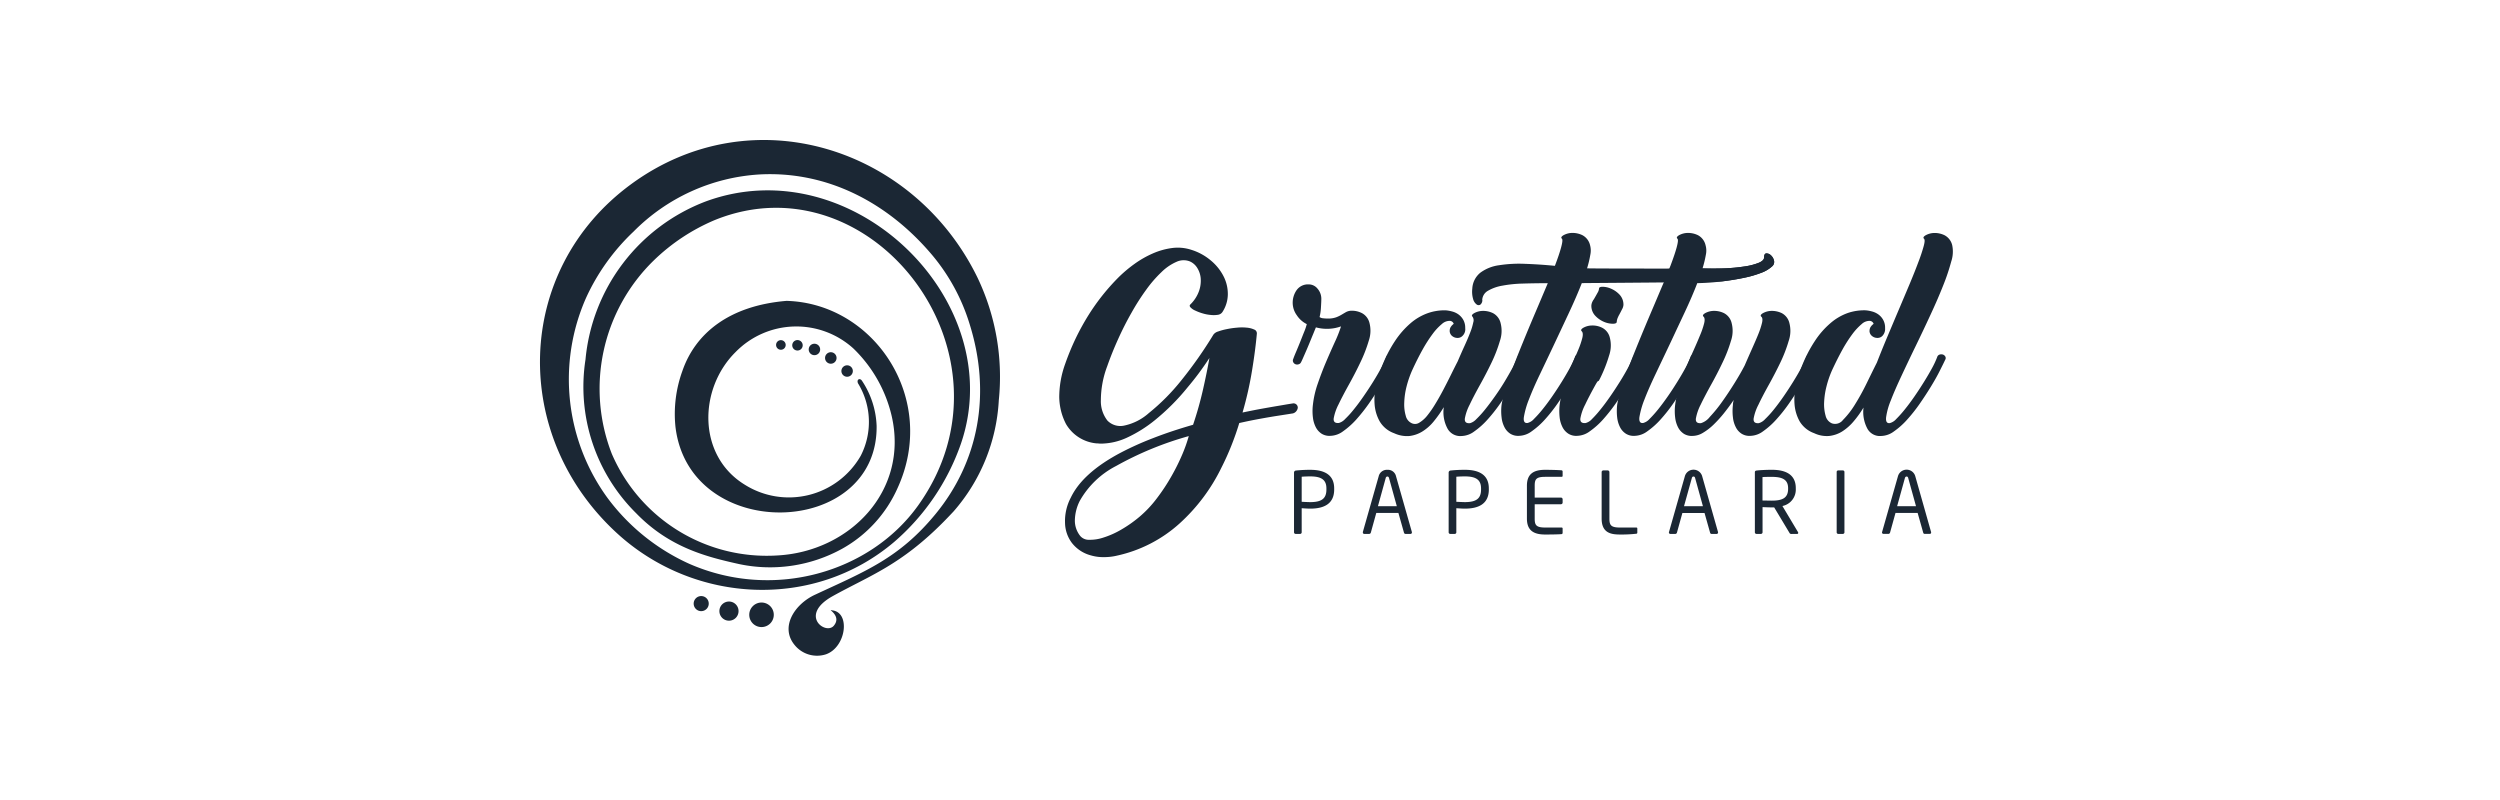 <svg xmlns="http://www.w3.org/2000/svg" width="250" height="80" viewBox="0 0 250 80">
  <g id="gratitud" transform="translate(-1484 -2738)">
    <rect id="Retângulo_15" data-name="Retângulo 15" width="250" height="80" transform="translate(1484 2738)" fill="#fff"/>
    <g id="Camada_x0020_1" transform="translate(1538 2752)">
      <g id="_2486003729840" transform="translate(0 0)">
        <path id="Caminho_1082" data-name="Caminho 1082" d="M134.1,39.105a.69.69,0,0,1-.165.363.63.63,0,0,1-.363.212c-.019,0-.16.024-.429.066s-.641.1-1.116.174-1.036.17-1.681.287-1.347.259-2.1.429c-.231.772-.5,1.531-.8,2.284s-.636,1.493-1,2.209a18.355,18.355,0,0,1-4.173,5.553,13.706,13.706,0,0,1-6.25,3.212,5.524,5.524,0,0,1-1.281.151,4.4,4.4,0,0,1-1.333-.174,3.546,3.546,0,0,1-1.907-1.257,3.428,3.428,0,0,1-.678-1.983,5.023,5.023,0,0,1,.575-2.534q1.187-2.487,5-4.5a30.642,30.642,0,0,1,3.235-1.455q1.808-.706,3.994-1.333a35.771,35.771,0,0,0,.994-3.527q.389-1.717.641-3.151c-.353.537-.711,1.05-1.078,1.545s-.739.956-1.107,1.394a22.246,22.246,0,0,1-3.316,3.316A13.231,13.231,0,0,1,117,42.105a6.312,6.312,0,0,1-2.538.589c-.085,0-.165,0-.24-.009a1.863,1.863,0,0,0-.235-.014,3.94,3.94,0,0,1-3.066-1.936,6.047,6.047,0,0,1-.476-1.229,6.265,6.265,0,0,1-.2-1.408,9.8,9.8,0,0,1,.579-3.339,25.576,25.576,0,0,1,1.064-2.586,24.549,24.549,0,0,1,1.319-2.388A21.511,21.511,0,0,1,116.14,26.1a13.289,13.289,0,0,1,1.62-1.37,9.949,9.949,0,0,1,1.846-1.055,7.085,7.085,0,0,1,1.936-.542,4.361,4.361,0,0,1,1.907.179,5.584,5.584,0,0,1,1.983,1.093,5,5,0,0,1,1.257,1.582,3.886,3.886,0,0,1,.414,1.794,3.3,3.3,0,0,1-.542,1.757.656.656,0,0,1-.476.278,2.772,2.772,0,0,1-.716.009,4,4,0,0,1-.805-.16,4.877,4.877,0,0,1-.725-.278,1.4,1.4,0,0,1-.466-.316c-.1-.108-.108-.2-.024-.287a3.527,3.527,0,0,0,.867-1.333,3.1,3.1,0,0,0,.174-1.3,2.347,2.347,0,0,0-.363-1.055,1.643,1.643,0,0,0-.73-.626,1.694,1.694,0,0,0-1.342.052,4.981,4.981,0,0,0-1.484,1.017,12.287,12.287,0,0,0-1.531,1.766,23.02,23.02,0,0,0-1.469,2.3q-.706,1.236-1.333,2.623t-1.1,2.736a9.7,9.7,0,0,0-.631,3.377,3.139,3.139,0,0,0,.655,2.049,1.8,1.8,0,0,0,1.681.5,5.365,5.365,0,0,0,2.463-1.253,20.973,20.973,0,0,0,3.264-3.292,41.883,41.883,0,0,0,3.188-4.545.877.877,0,0,1,.466-.316,5.745,5.745,0,0,1,.852-.235,8.5,8.5,0,0,1,1.041-.151,4.986,4.986,0,0,1,.994,0,2.257,2.257,0,0,1,.73.188.4.4,0,0,1,.264.414c-.1,1.1-.259,2.331-.48,3.678a35.712,35.712,0,0,1-.951,4.206c.721-.151,1.38-.283,1.983-.391s1.126-.2,1.568-.273.8-.137,1.055-.179.391-.061.391-.061a.425.425,0,0,1,.527.429ZM112.349,51.934a1.113,1.113,0,0,0,.89.377,4.217,4.217,0,0,0,1.432-.226,8.613,8.613,0,0,0,1.747-.777,12.675,12.675,0,0,0,1.832-1.281,11.3,11.3,0,0,0,1.771-1.884,19.392,19.392,0,0,0,1.455-2.209,20.838,20.838,0,0,0,1.083-2.185,15.129,15.129,0,0,0,.64-1.808,33.065,33.065,0,0,0-7.272,2.991,8.78,8.78,0,0,0-3.631,3.49,4.5,4.5,0,0,0-.49,1.959A2.444,2.444,0,0,0,112.349,51.934Z" transform="translate(-58.32 -12.332)" fill="#1b2734"/>
        <path id="Caminho_1083" data-name="Caminho 1083" d="M160.659,38.69a.365.365,0,0,1-.24.2.456.456,0,0,1-.3,0,.419.419,0,0,1-.226-.188.353.353,0,0,1-.014-.339c.052-.151.141-.381.273-.688s.268-.64.405-.98.268-.678.4-1.008a5.4,5.4,0,0,0,.278-.815,2.516,2.516,0,0,1-.994-.881,2.129,2.129,0,0,1-.414-1.206,2.19,2.19,0,0,1,.405-1.328,1.389,1.389,0,0,1,1.2-.556,1.118,1.118,0,0,1,.867.414,1.541,1.541,0,0,1,.391.994c0,.217-.014.518-.038.9a5.1,5.1,0,0,1-.137.956.647.647,0,0,0,.339.122,3.52,3.52,0,0,0,.462.028,2.354,2.354,0,0,0,.867-.127,3.424,3.424,0,0,0,.542-.264c.151-.089.3-.179.452-.264a1.233,1.233,0,0,1,.6-.127,2.2,2.2,0,0,1,1,.254,1.522,1.522,0,0,1,.73.98,3.082,3.082,0,0,1-.075,1.771,14.228,14.228,0,0,1-.843,2.171q-.537,1.13-1.154,2.232c-.41.739-.754,1.394-1.031,1.973a4.931,4.931,0,0,0-.476,1.38c-.042.344.132.5.513.466a1.369,1.369,0,0,0,.631-.4,9.487,9.487,0,0,0,.876-.97c.32-.391.645-.834.98-1.319s.655-.97.956-1.455.57-.947.8-1.38a8.034,8.034,0,0,0,.5-1.078.381.381,0,0,1,.254-.254.546.546,0,0,1,.325,0,.428.428,0,0,1,.235.2.3.3,0,0,1-.009.325c-.137.287-.33.673-.579,1.168s-.546,1.022-.89,1.582-.716,1.126-1.116,1.7a17.351,17.351,0,0,1-1.243,1.559,7.953,7.953,0,0,1-1.3,1.154,2.212,2.212,0,0,1-1.257.452,1.491,1.491,0,0,1-.867-.2,1.688,1.688,0,0,1-.589-.64,2.827,2.827,0,0,1-.3-1,5.176,5.176,0,0,1,0-1.267,9.538,9.538,0,0,1,.476-2.086c.254-.735.527-1.46.829-2.171s.6-1.38.881-2a12.726,12.726,0,0,0,.626-1.582,4.113,4.113,0,0,1-1.192.24,4.185,4.185,0,0,1-1.319-.141c-.052.118-.137.334-.264.64s-.264.645-.414,1.008-.3.711-.452,1.055S160.762,38.5,160.659,38.69Z" transform="translate(-84.557 -16.461)" fill="#1b2734"/>
        <path id="Caminho_1084" data-name="Caminho 1084" d="M184.705,38.432a.679.679,0,0,1,.113-.377,1.092,1.092,0,0,1,.287-.3.418.418,0,0,0-.4-.3,1.137,1.137,0,0,0-.777.311,5.545,5.545,0,0,0-.918.98,14.123,14.123,0,0,0-1.017,1.582c-.353.631-.7,1.328-1.055,2.1a10.285,10.285,0,0,0-.542,1.573,7.44,7.44,0,0,0-.235,1.606,4.07,4.07,0,0,0,.151,1.342,1.077,1.077,0,0,0,.626.754.78.78,0,0,0,.739-.075,2.993,2.993,0,0,0,.782-.7,10.314,10.314,0,0,0,.8-1.154c.278-.452.546-.928.805-1.422s.509-.984.753-1.479.471-.951.688-1.37q.353-.827.692-1.568c.226-.495.414-.937.565-1.333a5.834,5.834,0,0,0,.3-1,.635.635,0,0,0-.075-.565c-.118-.1-.061-.217.165-.353a1.848,1.848,0,0,1,.838-.226,2.272,2.272,0,0,1,1.046.226,1.511,1.511,0,0,1,.763,1.008,3.083,3.083,0,0,1-.075,1.771,14.186,14.186,0,0,1-.838,2.171q-.544,1.13-1.159,2.232c-.41.739-.754,1.394-1.027,1.973a4.82,4.82,0,0,0-.48,1.38c-.038.344.132.5.518.466a1.361,1.361,0,0,0,.626-.4,10.059,10.059,0,0,0,.881-.97c.316-.391.645-.834.989-1.319s.664-.97.956-1.455.556-.947.791-1.38a8.68,8.68,0,0,0,.5-1.078.366.366,0,0,1,.25-.254.545.545,0,0,1,.325,0,.438.438,0,0,1,.24.2.312.312,0,0,1-.014.325c-.132.287-.325.673-.575,1.168s-.551,1.022-.895,1.582-.716,1.126-1.116,1.7a15.836,15.836,0,0,1-1.243,1.559,7.765,7.765,0,0,1-1.3,1.154,2.211,2.211,0,0,1-1.253.452,1.453,1.453,0,0,1-1.432-.777,3.466,3.466,0,0,1-.353-2.11,12.2,12.2,0,0,1-1,1.418,4.588,4.588,0,0,1-1.144,1.017,3.155,3.155,0,0,1-1.3.452,3.036,3.036,0,0,1-1.521-.278,2.748,2.748,0,0,1-1.441-1.177,4.087,4.087,0,0,1-.513-1.7,6.232,6.232,0,0,1,.151-1.912,12.725,12.725,0,0,1,.551-1.818,13.214,13.214,0,0,1,1.342-2.623,8.588,8.588,0,0,1,1.568-1.785,5.457,5.457,0,0,1,1.71-.994A5.049,5.049,0,0,1,184.3,36.4a3.359,3.359,0,0,1,.636.113,1.92,1.92,0,0,1,.631.287,1.709,1.709,0,0,1,.49.542,1.636,1.636,0,0,1,.2.838.911.911,0,0,1-.25.754.67.67,0,0,1-.527.226.827.827,0,0,1-.542-.2.67.67,0,0,1-.235-.527Z" transform="translate(-93.735 -19.368)" fill="#1b2734"/>
        <path id="Caminho_1085" data-name="Caminho 1085" d="M198.948,26.675a.573.573,0,0,1-.2.466.322.322,0,0,1-.381-.028.985.985,0,0,1-.339-.527,2.649,2.649,0,0,1-.085-1.041,2.185,2.185,0,0,1,.815-1.606,4.048,4.048,0,0,1,1.86-.739,13.045,13.045,0,0,1,2.586-.141c.961.033,1.964.1,3,.2.287-.754.495-1.37.626-1.86s.16-.768.075-.852c-.118-.1-.061-.217.165-.353a1.869,1.869,0,0,1,.843-.226,2.266,2.266,0,0,1,1.041.226,1.516,1.516,0,0,1,.768,1.008,2.005,2.005,0,0,1,.024.951,10.693,10.693,0,0,1-.325,1.356c.735.033,13.022.033,13.761,0a17.544,17.544,0,0,0,1.983-.188,6.142,6.142,0,0,0,1.418-.363c.363-.151.542-.334.542-.551,0-.254.075-.381.226-.391a.634.634,0,0,1,.452.188,1.028,1.028,0,0,1,.311.527.582.582,0,0,1-.212.6,3.317,3.317,0,0,1-1.041.617,10.9,10.9,0,0,1-1.71.5c-.659.141-1.394.264-2.195.363s-13.191.16-14.063.179q-.53,1.356-1.272,2.939t-1.479,3.151q-.742,1.568-1.432,3.014c-.462.961-.829,1.808-1.107,2.534a8.53,8.53,0,0,0-.5,1.747c-.061.433.061.636.363.6a1.282,1.282,0,0,0,.641-.4,11.569,11.569,0,0,0,.867-.97c.316-.391.645-.834.98-1.319s.65-.97.951-1.455.57-.947.805-1.38a8.669,8.669,0,0,0,.5-1.078.366.366,0,0,1,.25-.254.545.545,0,0,1,.325,0,.422.422,0,0,1,.24.2.3.3,0,0,1-.014.325c-.132.287-.325.673-.575,1.168s-.551,1.022-.895,1.582-.716,1.126-1.116,1.7a15.83,15.83,0,0,1-1.243,1.559,7.762,7.762,0,0,1-1.3,1.154,2.21,2.21,0,0,1-1.253.452,1.482,1.482,0,0,1-.867-.2,1.651,1.651,0,0,1-.589-.641,2.735,2.735,0,0,1-.3-1,5.18,5.18,0,0,1,0-1.267,12.016,12.016,0,0,1,.589-2.2q.487-1.42,1.168-3.113t1.441-3.49c.513-1.2.984-2.317,1.422-3.353-.871,0-1.7.014-2.487.038a12.726,12.726,0,0,0-2.072.212,4.249,4.249,0,0,0-1.432.513,1.115,1.115,0,0,0-.565.918Z" transform="translate(-104.714 -10.676)" fill="#1b2734"/>
        <path id="Caminho_1086" data-name="Caminho 1086" d="M224.608,43.045a.312.312,0,0,0,.014-.325.454.454,0,0,0-.24-.2.545.545,0,0,0-.325,0,.381.381,0,0,0-.254.254,8.533,8.533,0,0,1-.5,1.078c-.235.433-.5.895-.805,1.38s-.617.97-.956,1.455-.659.928-.98,1.319a10.816,10.816,0,0,1-.862.97,1.3,1.3,0,0,1-.641.4c-.386.033-.56-.122-.518-.466a4.821,4.821,0,0,1,.48-1.38c.273-.579.617-1.234,1.027-1.973s.165-.014.523-.768a14.043,14.043,0,0,0,.843-2.171,3.082,3.082,0,0,0,.075-1.771,1.5,1.5,0,0,0-.768-1,2.141,2.141,0,0,0-1.041-.226,1.811,1.811,0,0,0-.843.226c-.221.132-.273.245-.16.353s.137.334.061.65a8.128,8.128,0,0,1-.4,1.182c-.193.466-.419.994-.678,1.568a2.057,2.057,0,0,0-.137.33c-.25.617-.471,1.239-.664,1.856a10.311,10.311,0,0,0-.391,1.761,5.692,5.692,0,0,0,0,1.267,2.828,2.828,0,0,0,.3,1,1.662,1.662,0,0,0,.593.64,1.473,1.473,0,0,0,.867.2,2.21,2.21,0,0,0,1.253-.452,7.766,7.766,0,0,0,1.3-1.154,17.353,17.353,0,0,0,1.243-1.559q.6-.855,1.116-1.7t.89-1.582c.254-.494.447-.881.579-1.168Z" transform="translate(-114.503 -21.071)" fill="#1b2734"/>
        <path id="Caminho_1087" data-name="Caminho 1087" d="M234.007,23.26c.283-.754.495-1.37.626-1.86s.16-.768.075-.852c-.118-.1-.061-.217.165-.353a1.852,1.852,0,0,1,.843-.226,2.266,2.266,0,0,1,1.041.226,1.51,1.51,0,0,1,.763,1.008,1.937,1.937,0,0,1,.028.951,10.757,10.757,0,0,1-.33,1.356c.739.033,1.474.033,2.214,0a17.544,17.544,0,0,0,1.983-.188,6.143,6.143,0,0,0,1.418-.363c.363-.151.542-.334.542-.551,0-.254.075-.381.226-.391a.634.634,0,0,1,.452.188,1.029,1.029,0,0,1,.311.527.571.571,0,0,1-.212.6,3.178,3.178,0,0,1-1.041.617,10.415,10.415,0,0,1-1.71.5c-.659.141-1.394.264-2.195.363a23.754,23.754,0,0,1-2.515.179q-.523,1.356-1.267,2.939t-1.479,3.151c-.495,1.046-.975,2.049-1.432,3.014s-.829,1.808-1.107,2.534a8.6,8.6,0,0,0-.5,1.747c-.057.433.066.636.367.6a1.281,1.281,0,0,0,.64-.4,11.564,11.564,0,0,0,.867-.97c.316-.391.641-.834.98-1.319s.65-.97.951-1.455.57-.947.805-1.38a7.909,7.909,0,0,0,.5-1.078.381.381,0,0,1,.254-.254.545.545,0,0,1,.325,0,.454.454,0,0,1,.24.2.312.312,0,0,1-.014.325c-.132.287-.325.673-.579,1.168s-.546,1.022-.89,1.582-.716,1.126-1.116,1.7a15.825,15.825,0,0,1-1.243,1.559,7.763,7.763,0,0,1-1.3,1.154,2.211,2.211,0,0,1-1.253.452,1.482,1.482,0,0,1-.867-.2,1.663,1.663,0,0,1-.593-.641,2.827,2.827,0,0,1-.3-1,5.688,5.688,0,0,1,0-1.267,12.1,12.1,0,0,1,.593-2.2q.487-1.42,1.168-3.113t1.441-3.49c.513-1.2.984-2.317,1.422-3.353l.7-1.733Z" transform="translate(-120.963 -10.676)" fill="#1b2734"/>
        <path id="Caminho_1088" data-name="Caminho 1088" d="M254.908,41.4c-.132.287-.325.673-.575,1.168s-.551,1.022-.895,1.582-.716,1.126-1.116,1.7A15.833,15.833,0,0,1,251.08,47.4a7.767,7.767,0,0,1-1.3,1.154,2.211,2.211,0,0,1-1.253.452,1.482,1.482,0,0,1-.867-.2,1.617,1.617,0,0,1-.589-.64,2.734,2.734,0,0,1-.3-1,5.176,5.176,0,0,1,0-1.267.991.991,0,0,1,.024-.24c.014-.075.033-.155.052-.24-.32.471-.65.918-.994,1.347a12.444,12.444,0,0,1-1.041,1.14,5.765,5.765,0,0,1-1.055.805,2.025,2.025,0,0,1-1.008.3,1.491,1.491,0,0,1-.867-.2,1.688,1.688,0,0,1-.589-.64,2.828,2.828,0,0,1-.3-1,5.18,5.18,0,0,1,0-1.267,9.886,9.886,0,0,1,.391-1.761c.193-.617.414-1.239.664-1.856s.509-1.22.768-1.794.485-1.1.678-1.573a8.093,8.093,0,0,0,.4-1.177c.075-.32.057-.537-.061-.655-.118-.1-.066-.217.16-.353a1.869,1.869,0,0,1,.843-.226,2.254,2.254,0,0,1,1.041.226,1.5,1.5,0,0,1,.768,1.008,3.083,3.083,0,0,1-.075,1.771,14.228,14.228,0,0,1-.843,2.171q-.537,1.13-1.154,2.232c-.41.739-.754,1.394-1.031,1.973a4.932,4.932,0,0,0-.476,1.38c-.042.344.132.5.513.466a1.822,1.822,0,0,0,.881-.626,13.915,13.915,0,0,0,1.22-1.5q.636-.89,1.253-1.884c.41-.659.749-1.248,1.017-1.771.25-.584.5-1.144.739-1.681s.452-1.022.631-1.469a7.658,7.658,0,0,0,.363-1.116c.066-.3.042-.5-.075-.6s-.061-.217.165-.353a1.848,1.848,0,0,1,.838-.226,2.285,2.285,0,0,1,1.046.226,1.511,1.511,0,0,1,.763,1.008,3.083,3.083,0,0,1-.075,1.771,14.192,14.192,0,0,1-.838,2.171q-.544,1.13-1.159,2.232c-.41.739-.754,1.394-1.027,1.973a4.82,4.82,0,0,0-.48,1.38c-.038.344.132.5.518.466a1.361,1.361,0,0,0,.626-.4,10.063,10.063,0,0,0,.881-.97c.315-.391.645-.834.98-1.319s.65-.97.951-1.455.57-.947.805-1.38a8.674,8.674,0,0,0,.5-1.078.367.367,0,0,1,.25-.254.545.545,0,0,1,.325,0,.437.437,0,0,1,.24.2A.312.312,0,0,1,254.908,41.4Z" transform="translate(-127.477 -19.421)" fill="#1b2734"/>
        <path id="Caminho_1089" data-name="Caminho 1089" d="M273.855,29.74a.679.679,0,0,1,.113-.377,1.109,1.109,0,0,1,.292-.3.424.424,0,0,0-.405-.3,1.145,1.145,0,0,0-.777.311,5.916,5.916,0,0,0-.918.98,14.112,14.112,0,0,0-1.017,1.582q-.523.947-1.055,2.1a9.8,9.8,0,0,0-.537,1.573,7.754,7.754,0,0,0-.24,1.606,4.2,4.2,0,0,0,.151,1.342,1.088,1.088,0,0,0,.626.754.985.985,0,0,0,1.107-.339,8.5,8.5,0,0,0,1.182-1.516,22.944,22.944,0,0,0,1.168-2.11c.377-.772.72-1.474,1.041-2.11.32-.819.669-1.686,1.055-2.6s.763-1.813,1.14-2.7.739-1.743,1.083-2.562.636-1.554.876-2.2a16.581,16.581,0,0,0,.527-1.582c.113-.41.122-.655.038-.739-.118-.1-.061-.217.165-.353a1.868,1.868,0,0,1,.843-.226,2.254,2.254,0,0,1,1.041.226,1.516,1.516,0,0,1,.768,1.008,3.117,3.117,0,0,1-.1,1.62,20.909,20.909,0,0,1-.815,2.421q-.537,1.356-1.267,2.925c-.485,1.05-.975,2.082-1.469,3.1s-.965,2.006-1.408,2.953-.805,1.771-1.078,2.482a6.867,6.867,0,0,0-.476,1.7c-.042.419.075.612.363.579a1.281,1.281,0,0,0,.641-.4,11.565,11.565,0,0,0,.867-.97c.316-.391.645-.834.98-1.319s.65-.97.951-1.455.57-.947.805-1.38a8.671,8.671,0,0,0,.5-1.078.366.366,0,0,1,.25-.254.546.546,0,0,1,.325,0,.438.438,0,0,1,.24.2.312.312,0,0,1-.014.325c-.132.287-.325.673-.575,1.168s-.551,1.022-.895,1.582-.716,1.126-1.116,1.7a15.825,15.825,0,0,1-1.243,1.559,7.579,7.579,0,0,1-1.3,1.154,2.21,2.21,0,0,1-1.253.452,1.425,1.425,0,0,1-1.418-.768,3.55,3.55,0,0,1-.367-2.072,10.191,10.191,0,0,1-1,1.394,5.011,5.011,0,0,1-1.13.994,3.087,3.087,0,0,1-1.3.452,2.935,2.935,0,0,1-1.507-.278,2.778,2.778,0,0,1-1.446-1.177,4.159,4.159,0,0,1-.513-1.7A6.232,6.232,0,0,1,266.5,35.2a12.738,12.738,0,0,1,.551-1.818,13.468,13.468,0,0,1,1.347-2.623,8.319,8.319,0,0,1,1.568-1.785,5.437,5.437,0,0,1,1.7-.994,5.066,5.066,0,0,1,1.785-.273,3.338,3.338,0,0,1,.641.113,1.94,1.94,0,0,1,.626.287,1.656,1.656,0,0,1,.49.542,1.591,1.591,0,0,1,.2.838,1,1,0,0,1-.226.73.667.667,0,0,1-.551.25.826.826,0,0,1-.542-.2.659.659,0,0,1-.24-.527Z" transform="translate(-140.899 -10.676)" fill="#1b2734"/>
        <path id="Caminho_1090" data-name="Caminho 1090" d="M164.117,72.234v-.108c0-1.375-1.008-1.856-2.392-1.856a13.675,13.675,0,0,0-1.418.071.207.207,0,0,0-.207.212V76.51a.163.163,0,0,0,.155.17h.462a.159.159,0,0,0,.151-.17v-2.4c.226.014.584.042.857.042,1.385,0,2.392-.485,2.392-1.917Zm-.777,0c0,.89-.447,1.267-1.615,1.267-.221,0-.659-.024-.857-.033V70.962c.207-.019.593-.033.857-.033,1.1,0,1.615.334,1.615,1.2Zm8.553,4.309a.139.139,0,0,0-.009-.061L170.3,70.91a.829.829,0,0,0-.862-.64.84.84,0,0,0-.871.65l-1.582,5.562a.269.269,0,0,0,0,.061.135.135,0,0,0,.141.137h.5a.176.176,0,0,0,.155-.127l.546-1.969h2.213l.556,1.969a.16.16,0,0,0,.146.127h.5a.134.134,0,0,0,.146-.137Zm-1.512-2.633h-1.889l.777-2.812c.024-.094.075-.155.17-.155s.137.061.165.155Zm9.2-1.677v-.108c0-1.375-1.008-1.856-2.392-1.856a13.6,13.6,0,0,0-1.418.071.207.207,0,0,0-.207.212V76.51a.16.16,0,0,0,.155.17h.462a.159.159,0,0,0,.151-.17v-2.4c.221.014.584.042.857.042C178.576,74.151,179.583,73.666,179.583,72.234Zm-.777,0c0,.89-.447,1.267-1.615,1.267-.221,0-.659-.024-.857-.033V70.962c.207-.019.589-.033.857-.033,1.1,0,1.615.334,1.615,1.2Zm8.157,4.342v-.433a.092.092,0,0,0-.094-.1h-1.648c-.9,0-1.05-.24-1.05-.89V73.713h2.623a.169.169,0,0,0,.17-.17v-.325a.169.169,0,0,0-.17-.17h-2.623V71.862c0-.65.146-.89,1.05-.89h1.648a.092.092,0,0,0,.094-.1V70.44a.122.122,0,0,0-.085-.118c-.358-.033-1.163-.052-1.667-.052-1.2,0-1.818.452-1.818,1.592v3.287c0,1.14.622,1.592,1.818,1.592.5,0,1.342-.009,1.667-.042a.123.123,0,0,0,.085-.122Zm7.469-.033v-.4a.092.092,0,0,0-.094-.1H192.69c-.9,0-1.05-.24-1.05-.89V70.5a.173.173,0,0,0-.174-.17h-.433a.169.169,0,0,0-.17.17v4.648c0,1.413.9,1.592,1.818,1.592a13.194,13.194,0,0,0,1.667-.08C194.4,76.656,194.433,76.595,194.433,76.543Zm8.077,0a.139.139,0,0,0-.009-.061l-1.582-5.571a.9.9,0,0,0-1.733.009L197.6,76.482a.146.146,0,0,0,.137.2h.5a.176.176,0,0,0,.155-.127l.546-1.969h2.214l.556,1.969a.152.152,0,0,0,.146.127h.5a.134.134,0,0,0,.146-.137Zm-1.516-2.633H199.1l.782-2.812c.024-.094.075-.155.17-.155s.137.061.16.155Zm9.527,2.656a.127.127,0,0,0-.024-.075l-1.554-2.6a1.675,1.675,0,0,0,1.338-1.724v-.061c0-1.385-1.041-1.837-2.392-1.837-.494,0-1.135.028-1.5.071-.151.014-.2.066-.2.188V76.51a.16.16,0,0,0,.151.17h.462a.163.163,0,0,0,.155-.17V74c.452.019.659.028.937.028h.226l1.526,2.543a.205.205,0,0,0,.226.113h.546a.108.108,0,0,0,.108-.113Zm-1.008-4.4c0,.923-.57,1.187-1.625,1.187-.193,0-.56-.009-.937-.014V71c.2-.024.673-.024.937-.024,1.069,0,1.625.283,1.625,1.135v.061Zm5.633,4.342V70.491a.155.155,0,0,0-.155-.16h-.471a.151.151,0,0,0-.151.16V76.51a.16.16,0,0,0,.151.17h.471A.163.163,0,0,0,215.145,76.51Zm8.67.033a.139.139,0,0,0-.009-.061l-1.578-5.571a.9.9,0,0,0-1.733.009l-1.582,5.562a.146.146,0,0,0,.137.2h.5a.181.181,0,0,0,.155-.127l.546-1.969h2.214l.556,1.969a.152.152,0,0,0,.146.127h.5a.134.134,0,0,0,.146-.137ZM222.3,73.91h-1.889l.777-2.812c.028-.094.08-.155.174-.155s.137.061.16.155Z" transform="translate(-84.699 -37.289)" fill="#1b2734"/>
        <path id="Caminho_1091" data-name="Caminho 1091" d="M225.778,34.9c0,.137-.137.2-.405.2a2.307,2.307,0,0,1-.867-.188,2.581,2.581,0,0,1-.867-.6,1.451,1.451,0,0,1-.4-1.041,1.115,1.115,0,0,1,.151-.466c.1-.193,0,.019.127-.2s.24-.419.339-.6a.953.953,0,0,0,.151-.424c0-.118.127-.179.377-.179a2.188,2.188,0,0,1,.843.2,2.513,2.513,0,0,1,.843.6,1.456,1.456,0,0,1,.377,1.031,1.04,1.04,0,0,1-.141.424c-.09.184-.193.377-.3.579a.945.945,0,0,0-.09.184A1.282,1.282,0,0,0,225.778,34.9Z" transform="translate(-118.103 -16.725)" fill="#1b2734"/>
        <path id="Caminho_1092" data-name="Caminho 1092" d="M16.115,45.847a.754.754,0,1,1-.749.754A.756.756,0,0,1,16.115,45.847Zm2.779.546a.958.958,0,1,1-.956.961A.959.959,0,0,1,18.894,46.394Zm3.254.1a1.227,1.227,0,1,1-1.224,1.229A1.23,1.23,0,0,1,22.148,46.493Zm1.94-26.237a.48.48,0,1,1-.48.48A.476.476,0,0,1,24.089,20.256Zm1.658-.009a.523.523,0,1,1-.523.523A.526.526,0,0,1,25.746,20.246Zm1.7.367a.572.572,0,1,1-.575.57A.569.569,0,0,1,27.451,20.614Zm1.634.848a.575.575,0,1,1-.575.575A.577.577,0,0,1,29.085,21.461Zm1.634,1.309a.572.572,0,1,1-.575.575A.574.574,0,0,1,30.72,22.771Zm-1.535,24.5c1.893.146,1.455,3.688-.584,4.4a2.885,2.885,0,0,1-3.151-.951c-1.46-1.8.028-4.06,2.039-5,5-2.331,8.421-3.636,12.066-8.072,4.272-5.2,5.642-11.972,3.381-19.1A19.674,19.674,0,0,0,39.22,11.75C34.84,6.551,28.756,3.3,21.894,3.688A19.358,19.358,0,0,0,9.352,9.4,21.265,21.265,0,0,0,4.6,16.036a20.142,20.142,0,0,0,2.152,20,20.88,20.88,0,0,0,8.209,6.6c8.472,3.692,18.085.805,22.841-5.835C48.555,21.786,33.225,1.86,17.476,8.246a19.764,19.764,0,0,0-6.127,4.064A17.914,17.914,0,0,0,7.181,31.625a16.87,16.87,0,0,0,16.5,10.163c7.286-.363,13.22-6.457,11.482-13.964a13.7,13.7,0,0,0-3.829-6.739,8.491,8.491,0,0,0-11.783.367c-3.706,3.673-3.815,10.328.895,13.239a8.281,8.281,0,0,0,11.623-2.868,7.394,7.394,0,0,0-.273-7.257c-.165-.41.221-.556.41-.235a8.688,8.688,0,0,1,1.455,4.5c.127,11.27-18.758,11.788-20.119.061a12.589,12.589,0,0,1,.688-5.534c1.3-3.8,4.71-6.556,10.422-7.031,8.812.245,15.174,9.824,11.11,18.706a12.968,12.968,0,0,1-5.52,6.066A14.909,14.909,0,0,1,19.9,42.645c-3.254-.721-6.961-1.658-10.276-5.072A17.788,17.788,0,0,1,4.549,22.191,18.77,18.77,0,0,1,16.619,6.367c14.7-5.359,30.358,10.027,25.469,24.254a22.884,22.884,0,0,1-6.678,9.819c-8,6.791-19.874,6.193-27.579-.758C-3,29.9-2.624,13.262,9.107,4.662,21.239-4.229,37.421,1,43.751,14.006A23,23,0,0,1,45.88,26.26a18.366,18.366,0,0,1-4.526,11.124q-.509.544-.989,1.031c-4.309,4.356-7.408,5.392-11.086,7.432-3.438,1.907-.721,3.923.094,2.972.862-1.013-.721-1.719-.188-1.549Z" transform="translate(0.001 -0.24)" fill="#1b2734" fill-rule="evenodd"/>
      </g>
    </g>
  </g>
</svg>
